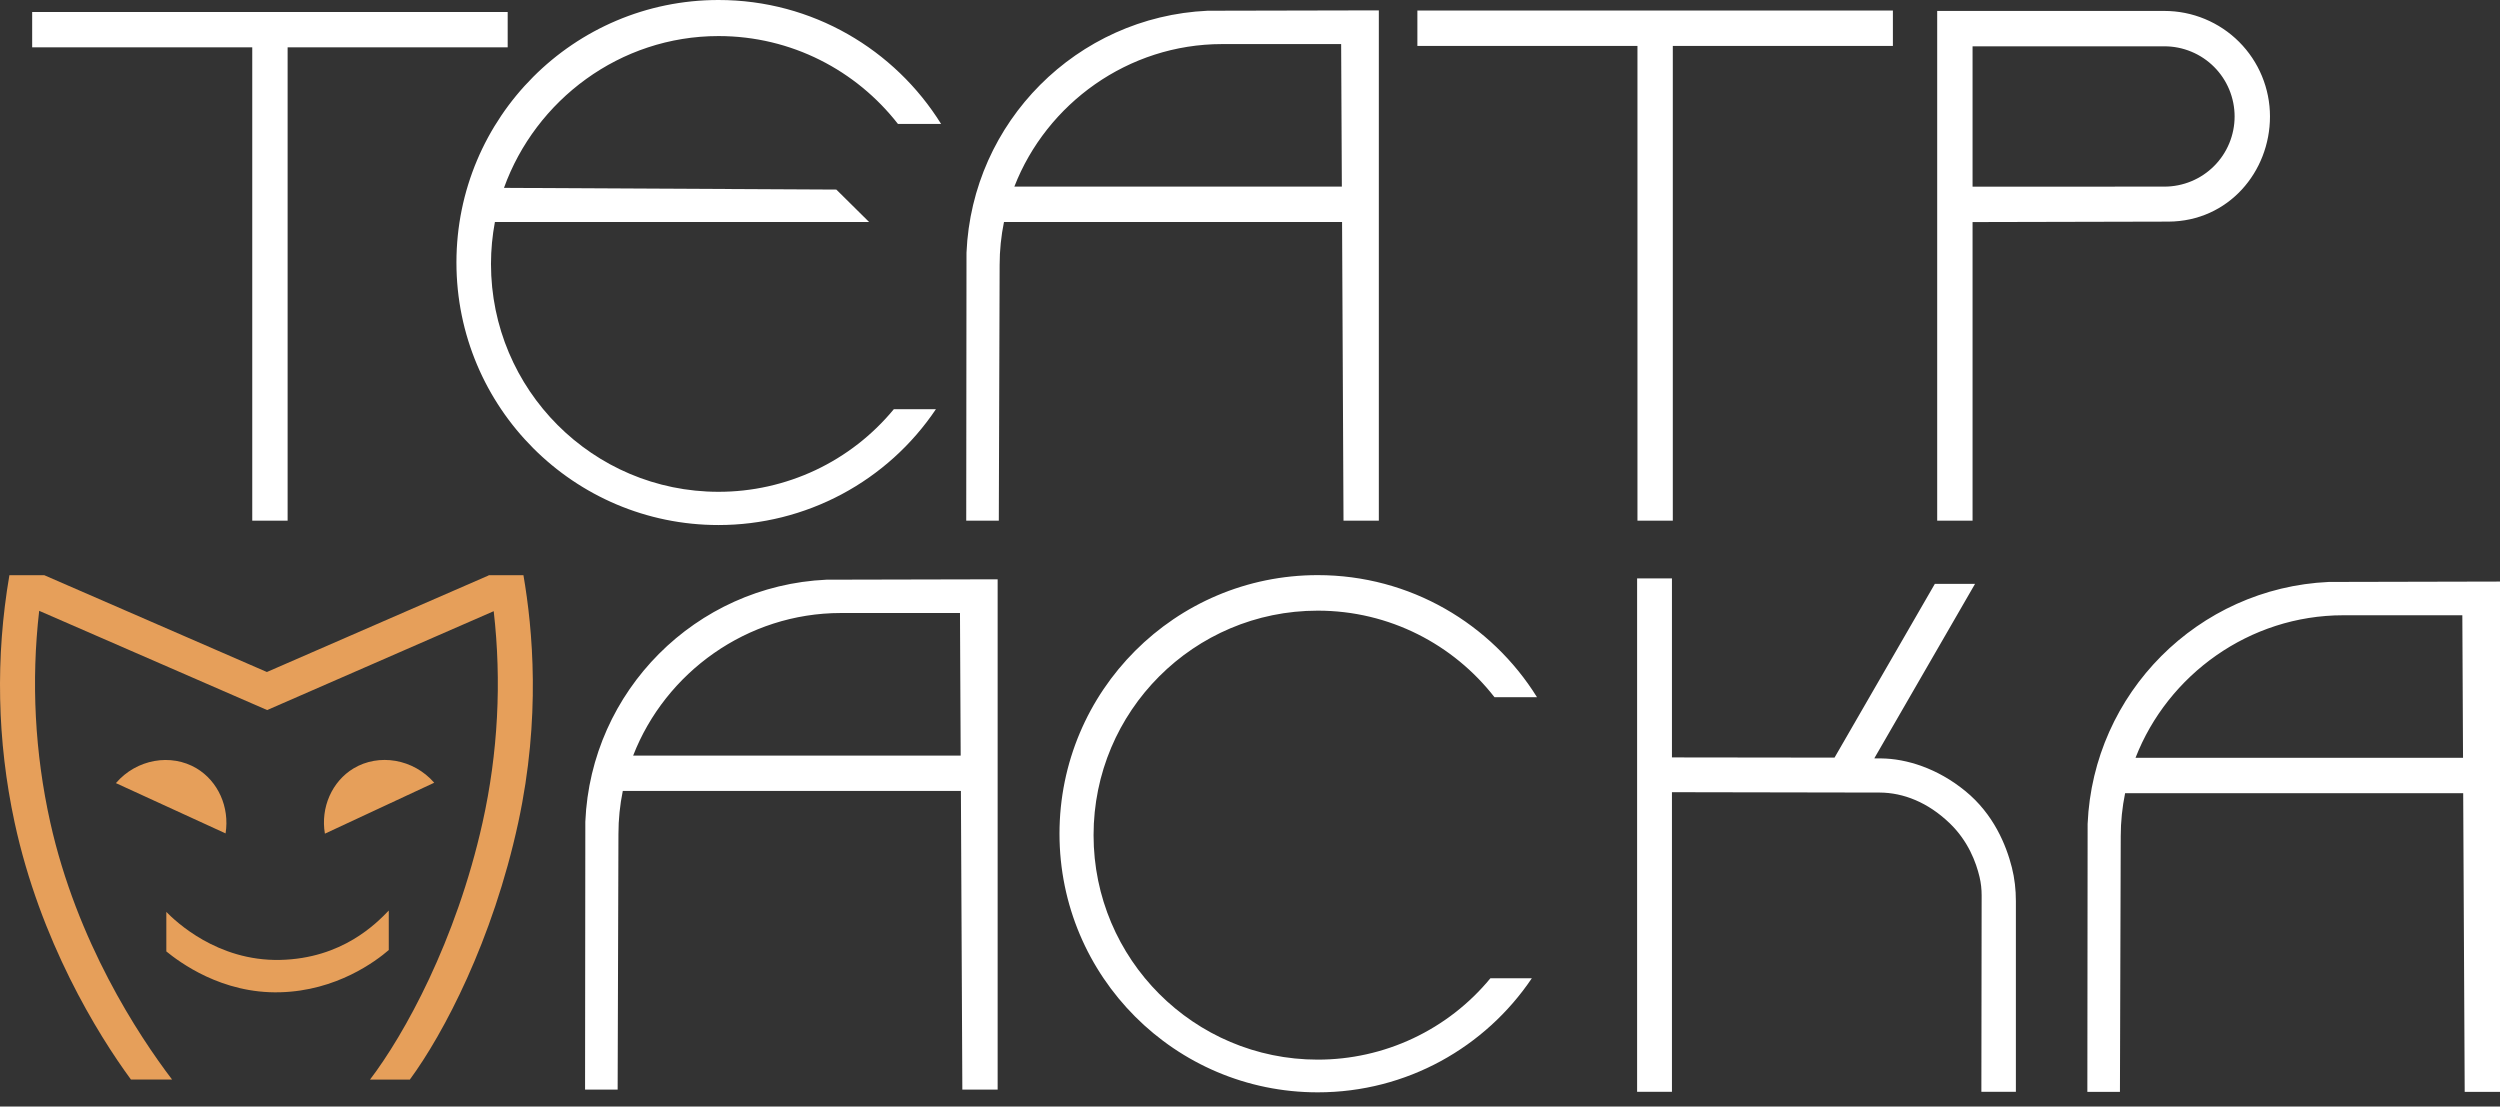 <svg xmlns="http://www.w3.org/2000/svg" width="122" height="54" viewBox="0 0 122 54" fill="none"><rect x="0" y="0" width="122" height="54" fill="#333333" stroke="none"/><g clip-path="url(#clip0_3527_56)"><path d="M98.375 53.282V43.971C98.375 43.418 98.315 42.868 98.179 42.331C97.906 41.254 97.296 39.732 95.899 38.596C94.538 37.486 93.032 37.026 91.814 37.011L91.465 37.008L96.382 28.493H94.42L89.525 36.972L81.591 36.962V28.226H79.891V53.28H81.591V38.659L91.73 38.677C92.885 38.682 94.085 39.154 95.148 40.177C96.052 41.047 96.434 42.087 96.602 42.797C96.672 43.091 96.704 43.392 96.704 43.696L96.691 53.28H98.375V53.282ZM92.373 0.513H69.168V2.24H79.908V25.407H81.633V2.24H92.373V0.513ZM12.31 25.407H14.036V2.31H24.775V0.584H1.57V2.31H12.31V25.407ZM48.782 12.934C48.782 12.217 48.855 11.514 48.994 10.834H65.493L65.563 25.407H67.287V0.506L58.931 0.524C52.553 0.817 47.438 5.946 47.165 12.332L47.152 25.407H48.742L48.782 12.934ZM59.636 2.151H65.448L65.482 9.107H49.5C51.075 5.055 55.057 2.151 59.636 2.151ZM30.18 40.699C30.18 39.981 30.253 39.279 30.392 38.599H46.892L46.962 53.172H48.685V28.27L40.33 28.289C33.952 28.582 28.836 33.711 28.564 40.096L28.551 53.172H30.141L30.18 40.699ZM41.035 29.915H46.847L46.881 36.872H30.898C32.472 32.82 36.456 29.915 41.035 29.915ZM101.876 40.207L101.863 53.282H103.453L103.492 40.809C103.492 40.091 103.566 39.389 103.705 38.709H120.204L120.277 53.282H122.001V28.38L113.642 28.399C107.264 28.692 102.149 33.823 101.876 40.207ZM114.35 30.025H120.162L120.196 36.982H104.213C105.787 32.93 109.771 30.025 114.35 30.025ZM110.775 5.684C110.775 5.008 110.642 4.338 110.383 3.713C110.125 3.088 109.745 2.52 109.267 2.042C108.789 1.564 108.221 1.185 107.596 0.926C106.971 0.667 106.301 0.534 105.625 0.534H94.535V25.407H96.261V10.837L105.83 10.815C108.748 10.797 110.775 8.385 110.775 5.684ZM96.261 9.11V2.26H105.625C106.075 2.26 106.52 2.349 106.935 2.521C107.351 2.693 107.728 2.945 108.046 3.263C108.364 3.581 108.616 3.958 108.788 4.373C108.96 4.789 109.049 5.234 109.049 5.684C109.049 6.133 108.96 6.578 108.788 6.994C108.616 7.409 108.364 7.786 108.046 8.104C107.728 8.422 107.351 8.674 106.935 8.846C106.52 9.018 106.075 9.107 105.625 9.107L96.261 9.11ZM45.672 19.97H43.618C42.578 21.231 41.272 22.247 39.793 22.944C38.314 23.64 36.699 24.001 35.064 24C28.932 24 23.96 19.021 23.96 12.88C23.96 12.18 24.028 11.496 24.151 10.834H42.413L40.813 9.251L24.594 9.168C26.137 4.882 30.252 1.76 35.064 1.76C38.624 1.76 41.787 3.44 43.82 6.048H45.926C43.666 2.418 39.647 0 35.064 0C27.999 0 22.274 5.736 22.274 12.811C22.274 19.886 27.999 25.622 35.064 25.622C37.16 25.622 39.224 25.107 41.074 24.121C42.924 23.135 44.503 21.71 45.672 19.97ZM64.305 29.8C67.809 29.8 70.929 31.453 72.93 34.022H75.005C72.781 30.447 68.82 28.066 64.305 28.066C57.345 28.066 51.703 33.716 51.703 40.686C51.703 47.656 57.345 53.306 64.305 53.306C68.655 53.306 72.49 51.098 74.753 47.74H72.731C71.707 48.983 70.42 49.983 68.963 50.669C67.506 51.356 65.915 51.711 64.305 51.71C58.265 51.71 53.366 46.807 53.366 40.757C53.364 34.703 58.262 29.8 64.305 29.8Z" fill="white"></path><path d="M25.293 40.13C26.398 35.01 25.995 30.696 25.544 28.071H23.844C23.844 28.074 23.844 28.079 23.847 28.081L13.024 32.794L2.159 28.069H0.459C-0.228 32.068 -0.143 36.161 0.711 40.128C1.957 45.904 4.75 50.448 6.391 52.682H8.398C6.735 50.498 3.749 45.942 2.452 40.128C1.699 36.742 1.517 33.254 1.912 29.808L13.037 34.651L24.093 29.826C24.486 33.267 24.303 36.75 23.551 40.131C22.255 45.946 19.719 50.501 18.056 52.685H19.999C21.642 50.451 24.046 45.903 25.293 40.13Z" fill="#E69F5A"></path><path d="M18.972 46.362V44.434C18.382 45.044 16.716 46.778 13.665 46.844C10.598 46.909 8.57 44.961 8.117 44.502V46.43C8.754 46.946 10.812 48.5 13.665 48.423C16.42 48.353 18.34 46.907 18.972 46.362ZM17.253 37.498C16.203 38.132 15.637 39.402 15.855 40.683C17.633 39.855 19.412 39.028 21.19 38.197C20.169 37.027 18.487 36.757 17.253 37.498ZM9.588 37.493C8.348 36.757 6.67 37.037 5.656 38.216L11.008 40.67C11.212 39.387 10.641 38.119 9.588 37.493Z" fill="#E69F5A"></path></g><defs><clipPath id="clip0_3527_56"><rect width="122" height="54" fill="white"></rect></clipPath></defs></svg>